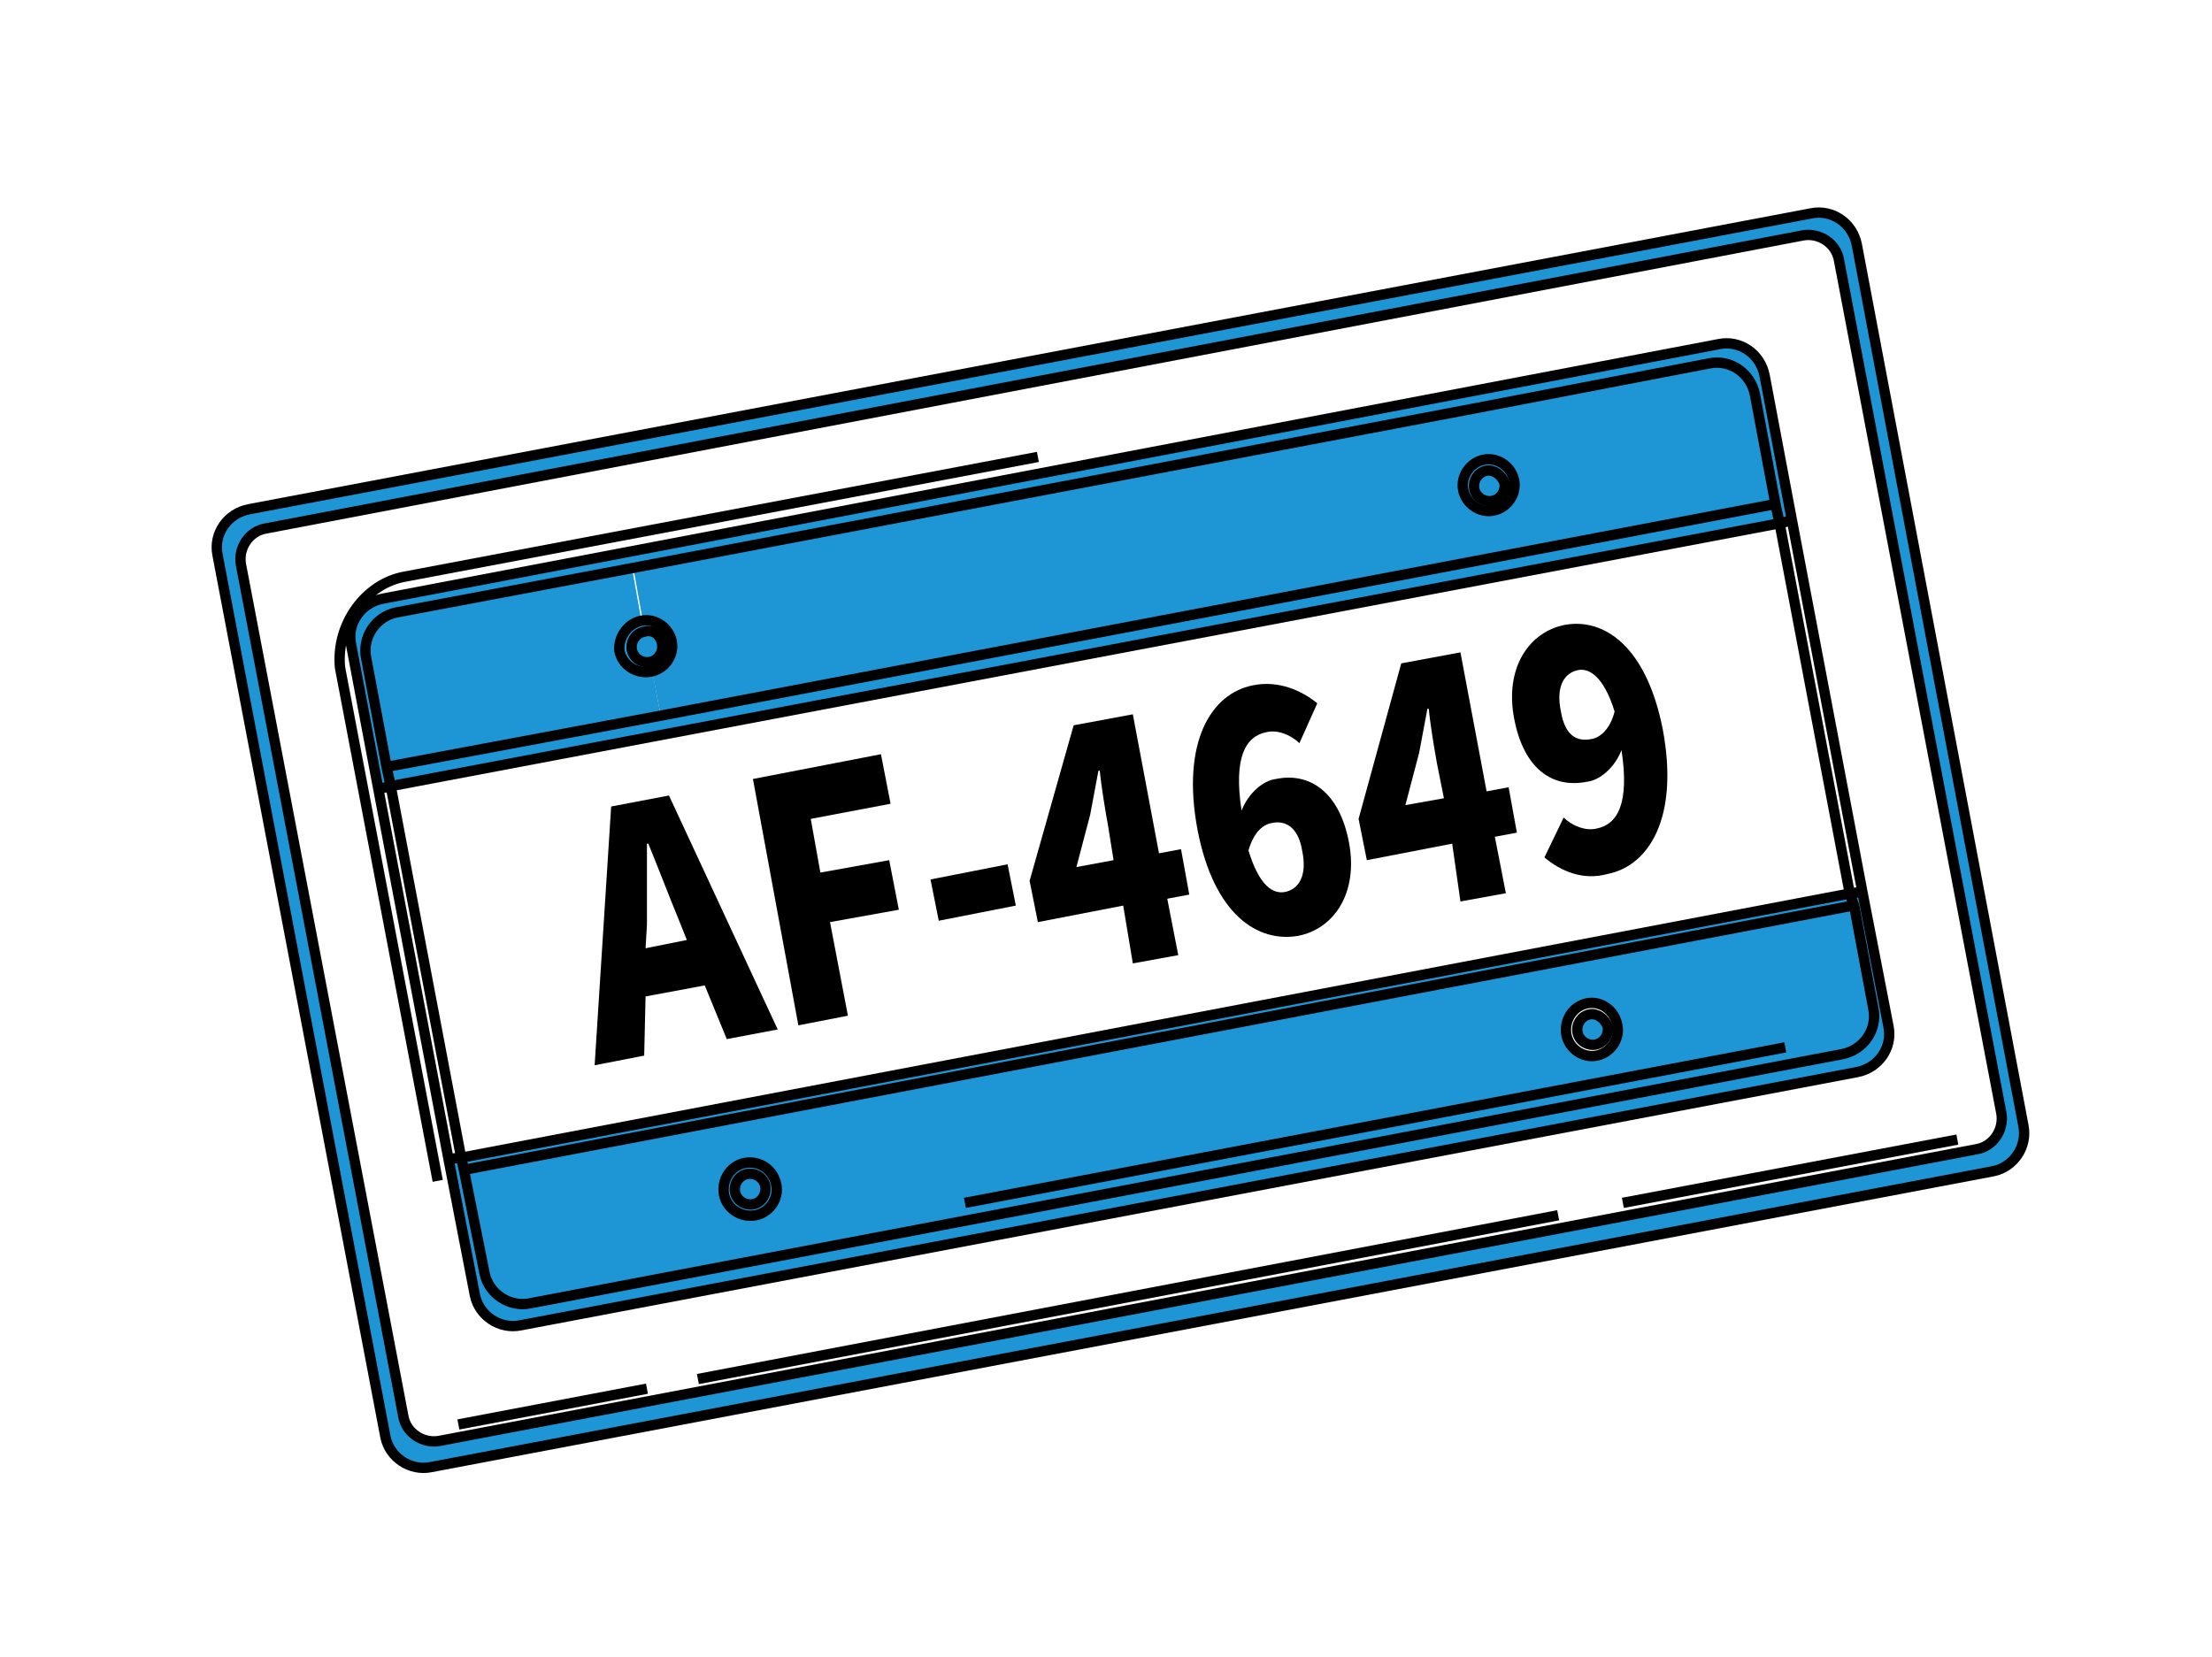<?xml version="1.0" encoding="utf-8"?>
<!-- Generator: Adobe Illustrator 26.5.1, SVG Export Plug-In . SVG Version: 6.00 Build 0)  -->
<svg version="1.1" id="レイヤー_1" xmlns="http://www.w3.org/2000/svg" xmlns:xlink="http://www.w3.org/1999/xlink" x="0px"
	 y="0px" viewBox="0 0 160.7 120.4" style="enable-background:new 0 0 160.7 120.4;" xml:space="preserve">
<style type="text/css">
	.st0{fill:none;}
	.st1{fill:#1E95D4;}
	.st2{fill:none;stroke:#000000;stroke-width:0.75;stroke-miterlimit:10;}
</style>
<ellipse transform="matrix(0.707 -0.707 0.707 0.707 -8.54 46.364)" class="st0" cx="51.7" cy="33.5" rx="105.1" ry="105.1"/>
<g>
	<g>
		<g id="XMLID_00000005974586396615231290000014687884459052001667_">
			<g>
				<polygon class="st1" points="129.4,38 28.5,57.1 28.2,55.7 48,52 109.1,40.4 129.1,36.6 				"/>
				<polygon class="st1" points="134.5,64.9 134.7,65.8 134.6,65.8 33.7,85 33.6,84.1 				"/>
				<path class="st1" d="M110,35c-0.2-1.1-1.2-1.7-2.2-1.5l-0.7-3.8l17.2-3.3c1.5-0.3,3,0.7,3.3,2.3l1.5,8l-20,3.8l-0.6-3.2
					C109.5,37,110.2,36,110,35z"/>
				<path class="st1" d="M108.4,36.4c-0.6,0.1-1.2-0.3-1.3-0.9c-0.1-0.6,0.3-1.2,0.9-1.3c0.6-0.1,1.2,0.3,1.3,0.9
					C109.4,35.7,109,36.3,108.4,36.4z"/>
				<path class="st1" d="M115.8,75.9c-0.6,0.1-1.2-0.3-1.3-0.9c-0.1-0.6,0.3-1.2,0.9-1.3c0.6-0.1,1.2,0.3,1.3,0.9
					C116.9,75.2,116.4,75.8,115.8,75.9z"/>
				<path class="st1" d="M110,35c0.2,1-0.5,2-1.5,2.2c-1,0.2-2-0.5-2.2-1.5c-0.2-1.1,0.5-2.1,1.5-2.3C108.8,33.2,109.8,33.9,110,35z
					 M108.4,36.4c0.6-0.1,1-0.7,0.9-1.3c-0.1-0.6-0.7-1-1.3-0.9c-0.6,0.1-1,0.7-0.9,1.3C107.2,36.2,107.8,36.5,108.4,36.4z"/>
				<path class="st1" d="M48.9,46.6c-0.2-1-1.2-1.7-2.2-1.5l-0.7-3.9l61.2-11.6l0.7,3.8c-1,0.2-1.7,1.2-1.5,2.3
					c0.2,1,1.2,1.7,2.2,1.5l0.6,3.2L48,52l-0.6-3.1C48.4,48.6,49.1,47.6,48.9,46.6z"/>
				<path class="st1" d="M47.2,48.1c-0.6,0.1-1.2-0.3-1.3-0.9c-0.1-0.6,0.3-1.2,0.9-1.3c0.6-0.1,1.2,0.3,1.3,0.9
					C48.2,47.4,47.8,47.9,47.2,48.1z"/>
				<path class="st1" d="M55.6,86.2c0.1,0.6-0.3,1.2-0.9,1.3c-0.6,0.1-1.2-0.3-1.3-0.9c-0.1-0.6,0.3-1.2,0.9-1.3
					C54.9,85.2,55.5,85.6,55.6,86.2z"/>
				<path class="st1" d="M47.2,48.1c0.6-0.1,1-0.7,0.9-1.3c-0.1-0.6-0.7-1-1.3-0.9c-0.6,0.1-1,0.7-0.9,1.3
					C46,47.8,46.6,48.2,47.2,48.1z M48.9,46.6c0.2,1-0.5,2-1.5,2.2c-1.1,0.2-2.1-0.5-2.3-1.5c-0.2-1,0.5-2,1.5-2.2
					C47.7,44.9,48.7,45.6,48.9,46.6z"/>
				<path class="st1" d="M54.7,87.5c0.6-0.1,1-0.7,0.9-1.3c-0.1-0.6-0.7-1-1.3-0.9c-0.6,0.1-1,0.7-0.9,1.3
					C53.5,87.2,54.1,87.6,54.7,87.5z M52.6,86.8c-0.2-1.1,0.5-2.1,1.5-2.3c1-0.2,2,0.5,2.2,1.5c0.2,1-0.5,2-1.5,2.2
					C53.8,88.5,52.8,87.8,52.6,86.8z"/>
				<path class="st1" d="M115.3,72.9c-1,0.2-1.7,1.2-1.5,2.3c0.2,1,1.2,1.7,2.2,1.5s1.7-1.2,1.5-2.2
					C117.3,73.4,116.3,72.7,115.3,72.9z M54.1,84.5c-1.1,0.2-1.7,1.2-1.5,2.3c0.2,1,1.2,1.7,2.3,1.5c1-0.2,1.7-1.2,1.5-2.2
					C56.2,85,55.2,84.3,54.1,84.5z M33.7,85l100.9-19.1l0.1,0l1.4,7.5c0.3,1.5-0.7,3-2.3,3.3L38.5,94.7c-1.5,0.3-3-0.7-3.3-2.2
					L33.7,85z"/>
				<path class="st1" d="M45.1,47.3c0.2,1,1.2,1.7,2.3,1.5L48,52l-19.8,3.7l-1.5-8c-0.3-1.5,0.7-3,2.2-3.3l17-3.2l0.7,3.9
					C45.6,45.3,44.9,46.3,45.1,47.3z"/>
				<path class="st1" d="M133.8,76.6c1.5-0.3,2.6-1.8,2.3-3.3l-1.4-7.5l-0.2-0.9l0.8-0.2l1.9,9.8c0.3,1.5-0.7,3-2.3,3.3L37.8,96.3
					c-1.5,0.3-3-0.7-3.3-2.2l-1.9-9.8l0.9-0.2l0.2,0.9l1.4,7.5c0.3,1.5,1.8,2.5,3.3,2.2L133.8,76.6z"/>
				<path class="st1" d="M26.7,47.8l1.5,8l0.3,1.4l-0.9,0.2l-2-10.6c-0.3-1.5,0.7-3,2.3-3.3L124.9,25c1.5-0.3,3,0.7,3.3,2.3l2,10.6
					l-0.8,0.2l-0.3-1.4l-1.5-8c-0.3-1.5-1.8-2.6-3.3-2.3l-17.2,3.3L45.9,41.2l-17,3.2C27.4,44.7,26.4,46.2,26.7,47.8z"/>
				<path class="st1" d="M29.2,102.9c0.2,1.2,1.4,2,2.6,1.8l111.7-21.2c1.2-0.2,2-1.4,1.8-2.6l-11.8-62c-0.2-1.2-1.4-2-2.6-1.8
					L19.3,38.3c-1.2,0.2-2,1.4-1.8,2.6L29.2,102.9z M28,104.4L15.8,40.3c-0.3-1.5,0.7-3,2.3-3.3l113.5-21.5c1.5-0.3,3,0.7,3.3,2.3
					L147,81.8c0.3,1.5-0.7,3-2.2,3.3L31.3,106.6C29.7,106.9,28.3,105.9,28,104.4z"/>
			</g>
			<g>
				<path class="st2" d="M107.8,33.4c1-0.2,2,0.5,2.2,1.5c0.2,1-0.5,2-1.5,2.2c-1,0.2-2-0.5-2.2-1.5
					C106.1,34.6,106.8,33.6,107.8,33.4z"/>
				<path class="st2" d="M109.3,35.1c0.1,0.6-0.3,1.2-0.9,1.3c-0.6,0.1-1.2-0.3-1.3-0.9c-0.1-0.6,0.3-1.2,0.9-1.3
					C108.5,34.1,109.1,34.5,109.3,35.1z"/>
				<path class="st2" d="M144.8,85.1L31.3,106.6c-1.5,0.3-3-0.7-3.3-2.2L15.8,40.3c-0.3-1.5,0.7-3,2.3-3.3l113.5-21.5
					c1.5-0.3,3,0.7,3.3,2.3L147,81.8C147.3,83.3,146.3,84.8,144.8,85.1z"/>
				<path class="st2" d="M135.3,64.8l1.9,9.8c0.3,1.5-0.7,3-2.3,3.3L37.8,96.3c-1.5,0.3-3-0.7-3.3-2.2l-1.9-9.8l-5.1-26.9l-2-10.6
					c-0.3-1.5,0.7-3,2.3-3.3L124.9,25c1.5-0.3,3,0.7,3.3,2.3l2,10.6L135.3,64.8z"/>
				<polyline class="st2" points="27.6,57.3 28.5,57.1 129.4,38 130.2,37.8 				"/>
				<polyline class="st2" points="32.7,84.2 33.6,84.1 134.5,64.9 135.3,64.8 				"/>
				<path class="st2" d="M46.6,45.1c1-0.2,2,0.5,2.2,1.5c0.2,1-0.5,2-1.5,2.2c-1.1,0.2-2.1-0.5-2.3-1.5
					C44.9,46.3,45.6,45.3,46.6,45.1z"/>
				<path class="st2" d="M117.5,74.5c0.2,1-0.5,2-1.5,2.2s-2-0.5-2.2-1.5c-0.2-1.1,0.5-2.1,1.5-2.3
					C116.3,72.7,117.3,73.4,117.5,74.5z"/>
				<path class="st2" d="M56.4,86.1c0.2,1-0.5,2-1.5,2.2c-1.1,0.2-2.1-0.5-2.3-1.5c-0.2-1.1,0.5-2.1,1.5-2.3
					C55.2,84.3,56.2,85,56.4,86.1z"/>
				<path class="st2" d="M143.6,83.5L31.9,104.7c-1.2,0.2-2.4-0.6-2.6-1.8L17.5,41c-0.2-1.2,0.6-2.4,1.8-2.6L131,17.1
					c1.2-0.2,2.4,0.6,2.6,1.8l11.8,62C145.6,82.1,144.8,83.3,143.6,83.5z"/>
				<path class="st2" d="M134.7,65.8l1.4,7.5c0.3,1.5-0.7,3-2.3,3.3L38.5,94.7c-1.5,0.3-3-0.7-3.3-2.2L33.7,85l-0.2-0.9l-5.1-26.9
					l-0.3-1.4l-1.5-8c-0.3-1.5,0.7-3,2.2-3.3l17-3.2l61.2-11.6l17.2-3.3c1.5-0.3,3,0.7,3.3,2.3l1.5,8l0.3,1.4l5.1,26.9L134.7,65.8z"
					/>
				<polyline class="st2" points="28.2,55.7 48,52 109.1,40.4 129.1,36.6 				"/>
				<polyline class="st2" points="33.7,85 33.7,85 134.6,65.8 				"/>
				<path class="st2" d="M48.1,46.8c0.1,0.6-0.3,1.2-0.9,1.3c-0.6,0.1-1.2-0.3-1.3-0.9c-0.1-0.6,0.3-1.2,0.9-1.3
					C47.4,45.7,48,46.1,48.1,46.8z"/>
				<path class="st2" d="M116.8,74.6c0.1,0.6-0.3,1.2-0.9,1.3c-0.6,0.1-1.2-0.3-1.3-0.9c-0.1-0.6,0.3-1.2,0.9-1.3
					C116,73.6,116.6,74,116.8,74.6z"/>
				<path class="st2" d="M55.6,86.2c0.1,0.6-0.3,1.2-0.9,1.3c-0.6,0.1-1.2-0.3-1.3-0.9c-0.1-0.6,0.3-1.2,0.9-1.3
					C54.9,85.2,55.5,85.6,55.6,86.2z"/>
				<line class="st2" x1="70.1" y1="87.4" x2="129.7" y2="76.1"/>
				<line class="st2" x1="33.3" y1="103.5" x2="47" y2="100.9"/>
				<line class="st2" x1="50.7" y1="100.2" x2="113.2" y2="88.3"/>
				<line class="st2" x1="117.9" y1="87.4" x2="142.2" y2="82.8"/>
				<path class="st2" d="M31.8,85.8l-7.1-37.3c-0.3-3.2,1.9-6.1,4.7-6.6l46-8.7"/>
			</g>
		</g>
	</g>
	<g>
		<path d="M44.4,58.6l4.2-0.8l7.9,17l-3.7,0.7l-1.6-3.9l-4.3,0.8l-0.1,4.3l-3.6,0.7L44.4,58.6z M46.9,68.9l3-0.6l-0.6-1.5
			c-0.7-1.7-1.5-3.8-2.2-5.5l-0.1,0c0,1.9,0,4.1,0,5.9L46.9,68.9z"/>
		<path d="M54.7,56.6l9.3-1.8l0.7,3.6l-5.8,1.1l0.7,3.9l5-0.9l0.7,3.6l-5,0.9l1.3,6.8L58,74.5L54.7,56.6z"/>
		<path d="M67.6,63.9l5.6-1.1l0.6,3l-5.6,1.1L67.6,63.9z"/>
		<path d="M81.6,65.8L75.4,67l-0.6-3L78,52.7l4.3-0.8l1.9,10.1l1.6-0.3l0.6,3.3l-1.6,0.3l0.8,4.1l-3.3,0.6L81.6,65.8z M80.9,62.5
			L80.5,60c-0.2-1.1-0.5-2.9-0.6-4l-0.1,0c-0.2,1.1-0.4,2.1-0.6,3.2l-1,3.8L80.9,62.5z"/>
		<path d="M87,60.3c-1.2-6.4,1-9.9,4-10.5c1.9-0.4,3.6,0.4,4.7,1.3L94.4,54c-0.6-0.6-1.6-1-2.4-0.8c-1.5,0.3-2.4,1.8-1.8,5.7
			c0.5-1.3,1.6-2.2,2.5-2.3c2.4-0.5,4.6,0.9,5.3,4.6c0.7,3.7-1.1,6.3-3.7,6.8C91.4,68.5,88.2,66.5,87,60.3z M90.7,61.8
			c0.8,2.6,1.8,3.2,2.7,3c0.9-0.2,1.6-1.1,1.2-3c-0.3-1.8-1.3-2.2-2.2-2C91.8,59.9,91.1,60.4,90.7,61.8z"/>
		<path d="M105.5,61.3l-6.2,1.2l-0.6-3l3.1-11.3l4.3-0.8l1.9,10.1l1.6-0.3l0.6,3.3l-1.6,0.3l0.8,4.1l-3.3,0.6L105.5,61.3z M104.9,58
			l-0.5-2.5c-0.2-1.1-0.5-2.9-0.6-4l-0.1,0c-0.2,1.1-0.4,2.1-0.6,3.2l-1,3.8L104.9,58z"/>
		<path d="M112.2,62.3l1.4-2.9c0.6,0.6,1.6,1,2.4,0.8c1.5-0.3,2.4-1.8,1.8-5.7c-0.5,1.3-1.6,2.2-2.5,2.3c-2.5,0.5-4.6-0.9-5.3-4.6
			c-0.7-3.7,1.1-6.3,3.7-6.8c2.8-0.5,5.9,1.5,7.1,7.6c1.2,6.4-1,9.9-4,10.5C115,64,113.4,63.3,112.2,62.3z M115.6,53.7
			c0.7-0.1,1.4-0.8,1.7-2c-0.8-2.6-1.9-3.2-2.7-3c-0.9,0.2-1.6,1.1-1.2,3C113.7,53.5,114.6,53.9,115.6,53.7z"/>
	</g>
</g>
</svg>
